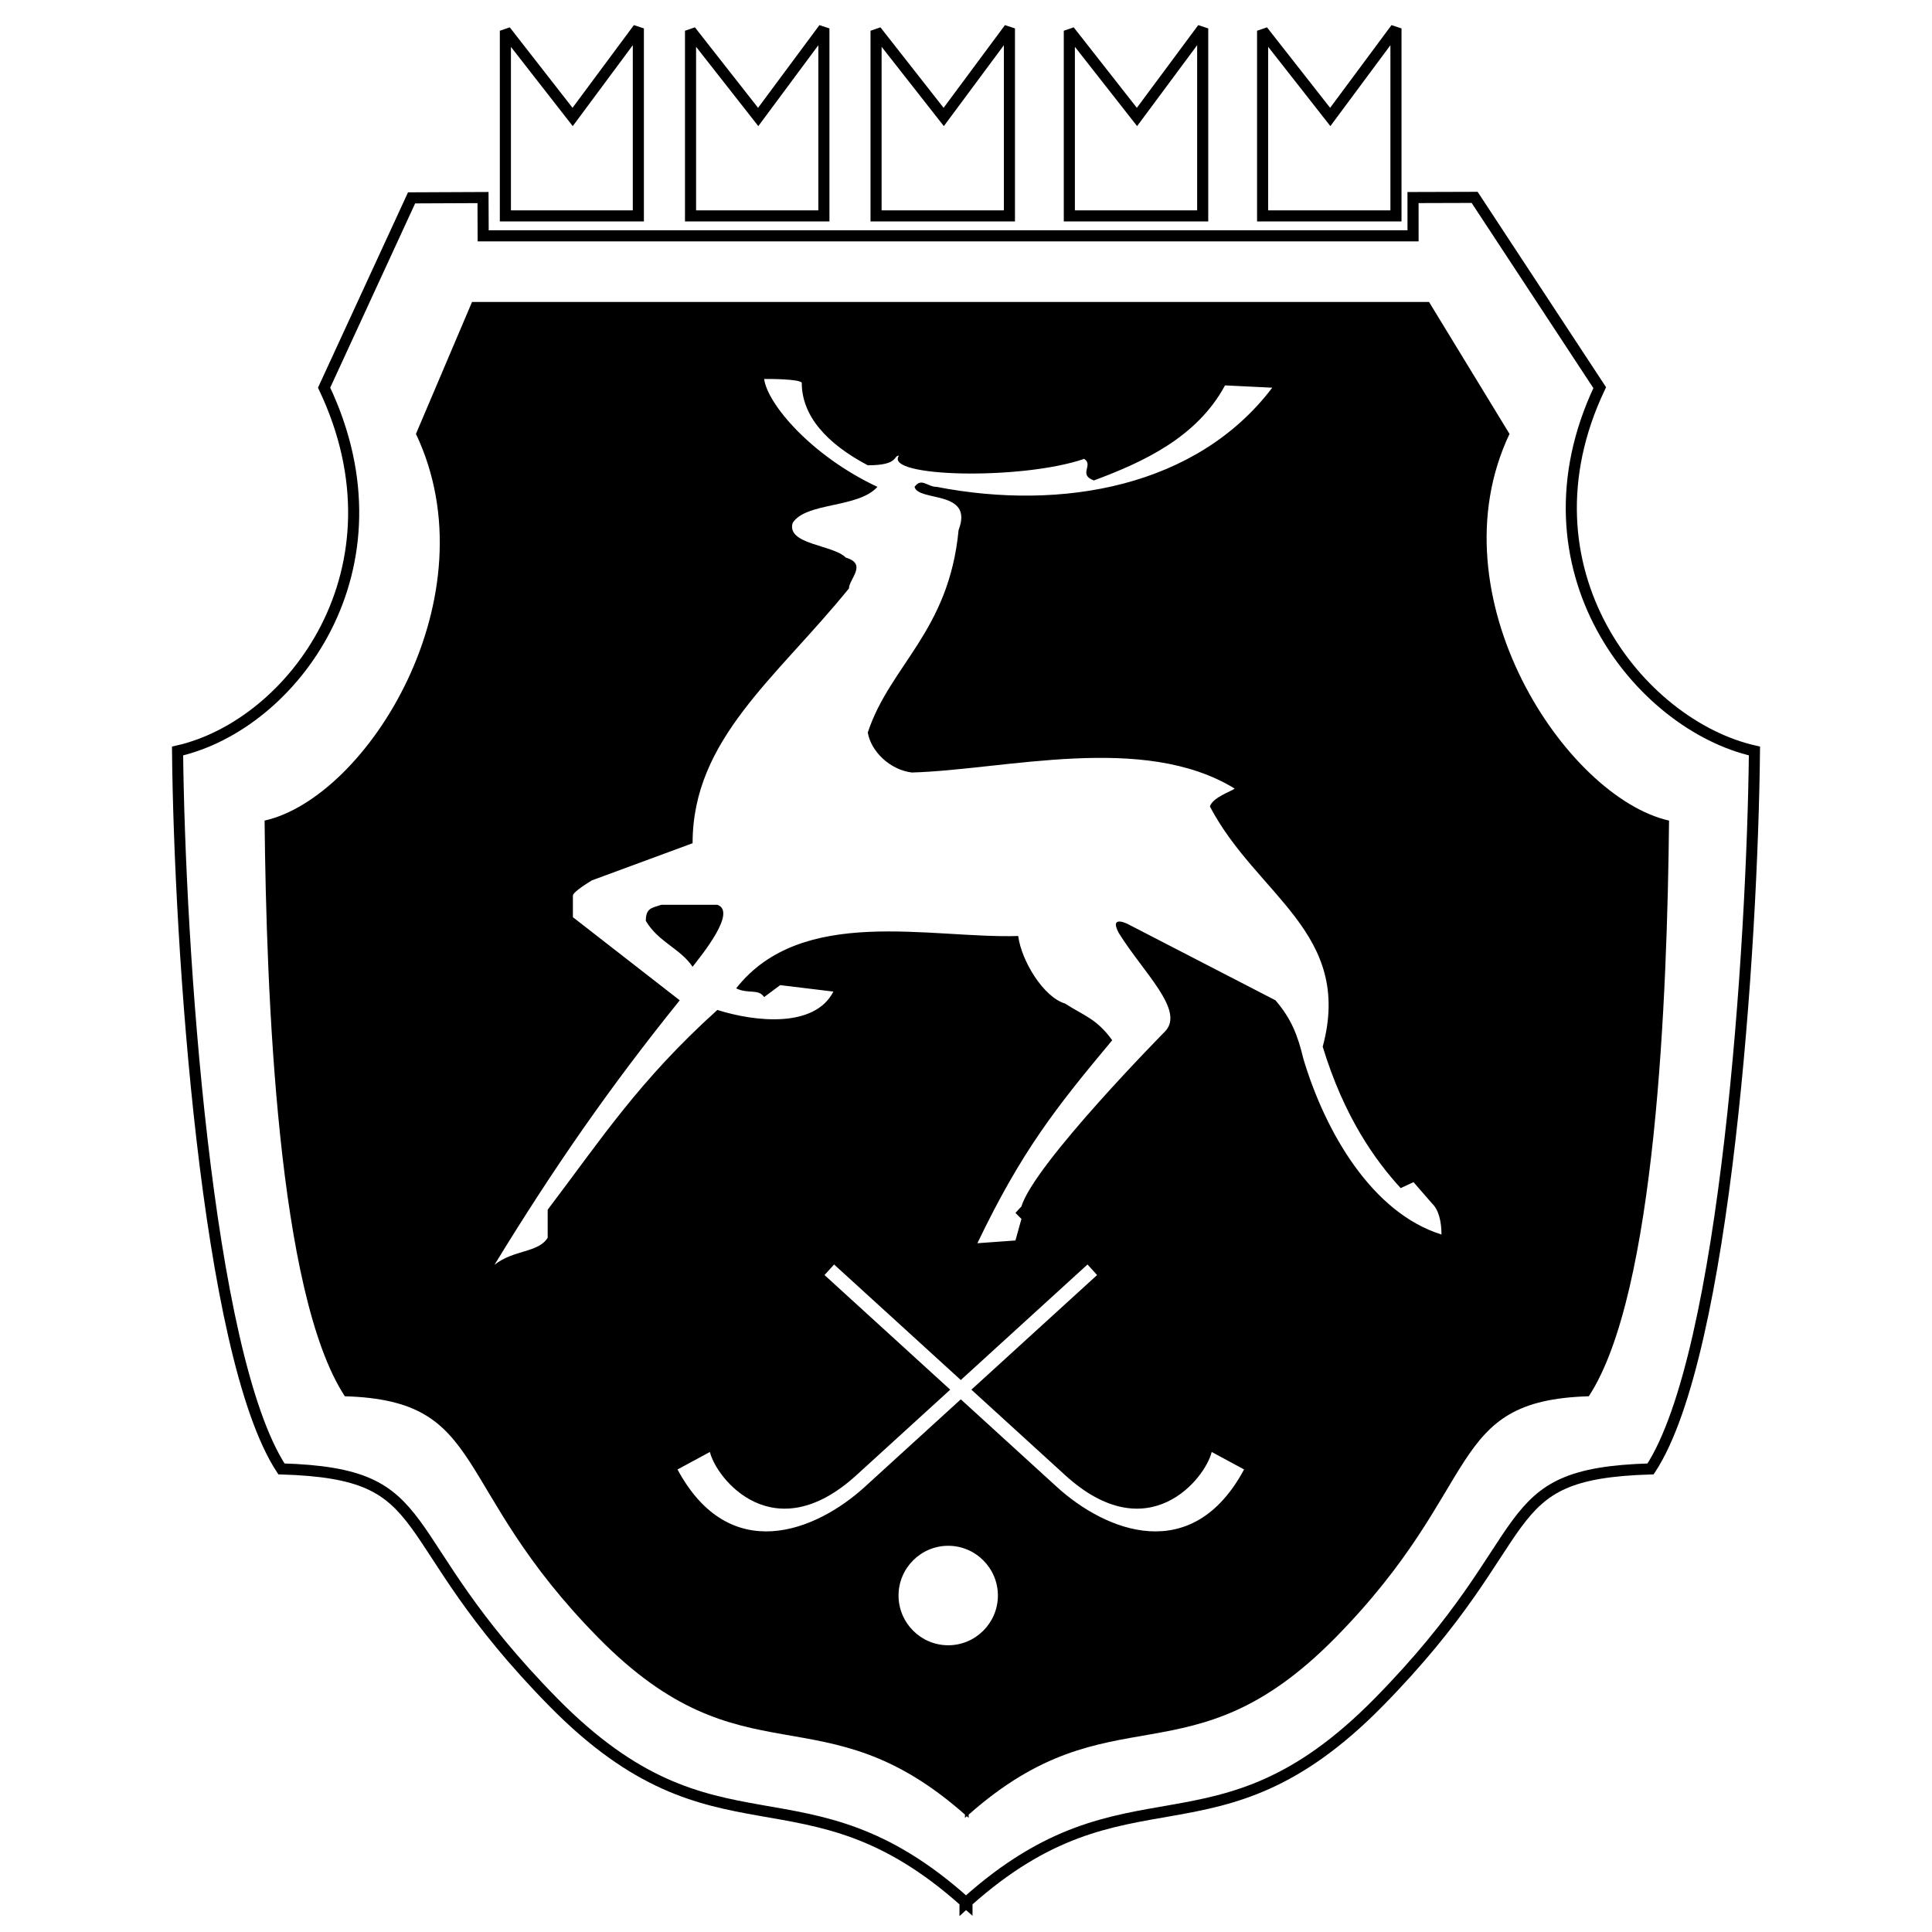 <?xml version="1.0" encoding="utf-8"?>
<!-- Generator: Adobe Illustrator 13.0.0, SVG Export Plug-In . SVG Version: 6.00 Build 14948)  -->
<!DOCTYPE svg PUBLIC "-//W3C//DTD SVG 1.0//EN" "http://www.w3.org/TR/2001/REC-SVG-20010904/DTD/svg10.dtd">
<svg version="1.0" id="Layer_1" xmlns="http://www.w3.org/2000/svg" xmlns:xlink="http://www.w3.org/1999/xlink" x="0px" y="0px"
	 width="192.756px" height="192.756px" viewBox="0 0 192.756 192.756" enable-background="new 0 0 192.756 192.756"
	 xml:space="preserve">
<g>
	<polygon fill-rule="evenodd" clip-rule="evenodd" fill="#FFFFFF" points="0,0 192.756,0 192.756,192.756 0,192.756 0,0 	"/>
	
		<path fill-rule="evenodd" clip-rule="evenodd" fill="#FFFFFF" stroke="#000000" stroke-width="1.107" stroke-miterlimit="2.613" d="
		M48.19,19.71l-7.126,0.031l-8.727,18.936c8.572,18.071-3.146,33.659-14.622,36.25c0.199,19.35,2.863,60.189,10.363,71.627
		c16.072,0.479,10.482,6.363,27.144,23.297c16.354,16.617,24.935,5.465,41.059,19.898v0.172c0.032-0.029,0.063-0.059,0.097-0.086
		c0.03,0.027,0.064,0.055,0.097,0.084v-0.17c16.125-14.432,24.705-3.281,41.059-19.898c16.663-16.934,11.072-22.818,27.145-23.297
		c7.5-11.436,10.164-52.276,10.363-71.627c-11.476-2.591-24.01-18.179-15.438-36.25l-12.479-18.985l-6.147,0.018l0.004,3.819H48.206
		L48.19,19.71L48.19,19.71z M132.719,11.67l6.556-8.835v18.704h-13.304V3.068L132.719,11.67L132.719,11.67z M113.437,11.67
		l6.556-8.835v18.704h-13.305V3.068L113.437,11.67L113.437,11.67z M94.155,11.67l6.555-8.835v18.704H87.405V3.068L94.155,11.67
		L94.155,11.67z M75.644,11.67l6.556-8.835v18.704H68.895V3.068L75.644,11.67L75.644,11.67z M57.132,11.67l6.556-8.835v18.704
		H50.422V3.068L57.132,11.67L57.132,11.67z"/>
	<path fill-rule="evenodd" clip-rule="evenodd" d="M47.095,30.125l-5.596,13.166c7.68,16.191-4.819,36.259-15.101,38.58
		c0.179,17.338,1.285,47.186,8.005,57.434c14.4,0.428,10.353,8.912,25.281,24.084c14.584,14.82,22.271,4.986,36.589,17.654v0.328
		c0.062-0.057,0.122-0.109,0.186-0.166c0.058,0.057,0.124,0.109,0.186,0.166v-0.328c14.319-12.664,22.005-2.834,36.59-17.654
		c14.929-15.172,10.88-23.656,25.28-24.084c6.721-10.248,7.827-40.096,8.006-57.434c-10.282-2.321-23.598-22.389-15.917-38.58
		l-8.029-13.166H47.095L47.095,30.125z"/>
	<path fill-rule="evenodd" clip-rule="evenodd" fill="#FFFFFF" d="M65.988,90.27h5.583c1.967,0.687-1.51,4.948-2.471,6.185
		c-1.235-1.833-3.431-2.474-4.667-4.582C64.433,90.59,65.028,90.59,65.988,90.27L65.988,90.27z M76.238,37.808
		c0.641,0,3.431,0,3.752,0.367c0,3.344,2.516,6.093,6.588,8.247c3.111,0,2.517-0.962,3.111-0.962
		c-1.556,2.154,12.217,2.474,18.485,0.321c0.961,0.642-0.641,1.558,0.961,2.153c4.941-1.833,10.295-4.307,13.086-9.484l4.713,0.229
		c-7.504,9.896-20.956,12.325-33.493,9.896c-0.915,0-1.51-0.962-2.196,0c0.366,1.512,5.948,0.275,4.393,4.307
		c-0.961,10.125-6.863,13.516-9.06,20.206c0.32,1.878,2.196,3.711,4.393,3.986c9.38-0.275,23.106-3.986,32.212,1.603
		c-0.32,0.275-2.196,0.871-2.471,1.788c4.667,8.889,14.321,12.6,11.255,23.963c2.15,7.057,5.263,11.363,7.779,14.111l1.281-0.596
		l1.83,2.107c0.686,0.643,0.96,1.834,0.96,3.117c-6.908-2.154-11.575-10.172-13.771-17.504c-0.595-2.475-1.235-4.031-2.791-5.863
		l-14.733-7.606c0,0-1.876-0.962-0.915,0.87c2.471,3.986,6.589,7.697,4.667,9.805c0,0-13.086,13.242-14.367,17.502
		c0,0-0.32,0.322-0.595,0.643l0.595,0.596l-0.595,2.152l-3.798,0.275c4.393-9.164,7.824-13.516,13.452-20.252
		c-1.556-2.152-2.791-2.428-4.713-3.664c-2.15-0.643-4.347-4.262-4.667-6.736c-8.739,0.275-21.596-3.115-28.14,5.224
		c1.236,0.596,2.197,0,2.792,0.869l1.602-1.191l5.307,0.643c-1.875,3.666-7.824,3.023-11.576,1.832
		c-7.824,7.057-11.576,12.875-16.93,19.932c0,0.916,0,1.832,0,2.795c-0.915,1.512-3.432,1.191-5.308,2.703
		c5.994-9.805,11.576-17.824,18.485-26.391l-10.661-8.294c0-0.917,0-1.237,0-2.153c0-0.275,0.915-0.917,1.876-1.512L69.1,84.13
		c0-10.4,8.374-16.495,15.603-25.429c0-0.917,1.876-2.428-0.32-3.07c-1.235-1.283-5.902-1.283-5.308-3.437
		c1.281-2.107,6.543-1.466,8.465-3.62C80.904,45.459,76.558,40.282,76.238,37.808L76.238,37.808z"/>
	<path fill-rule="evenodd" clip-rule="evenodd" fill="#FFFFFF" d="M82.261,127.211l0.957-1.053l23.046,21.014
		c8.285,7.555,13.997,0.328,14.627-2.309l3.232,1.744c-5.198,9.664-13.81,6.184-18.685,1.738L82.261,127.211L82.261,127.211z"/>
	<path fill-rule="evenodd" clip-rule="evenodd" fill="#FFFFFF" d="M109.457,127.211l-0.957-1.053l-23.047,21.014
		c-8.285,7.555-13.997,0.328-14.626-2.309l-3.232,1.744c5.198,9.664,13.81,6.184,18.685,1.738L109.457,127.211L109.457,127.211z"/>
	<path fill-rule="evenodd" clip-rule="evenodd" fill="#FFFFFF" d="M94.603,154.223c2.73,0,4.957,2.23,4.957,4.963
		c0,2.734-2.227,4.963-4.957,4.963c-2.729,0-4.956-2.229-4.956-4.963C89.647,156.453,91.874,154.223,94.603,154.223L94.603,154.223z
		"/>
</g>
</svg>
